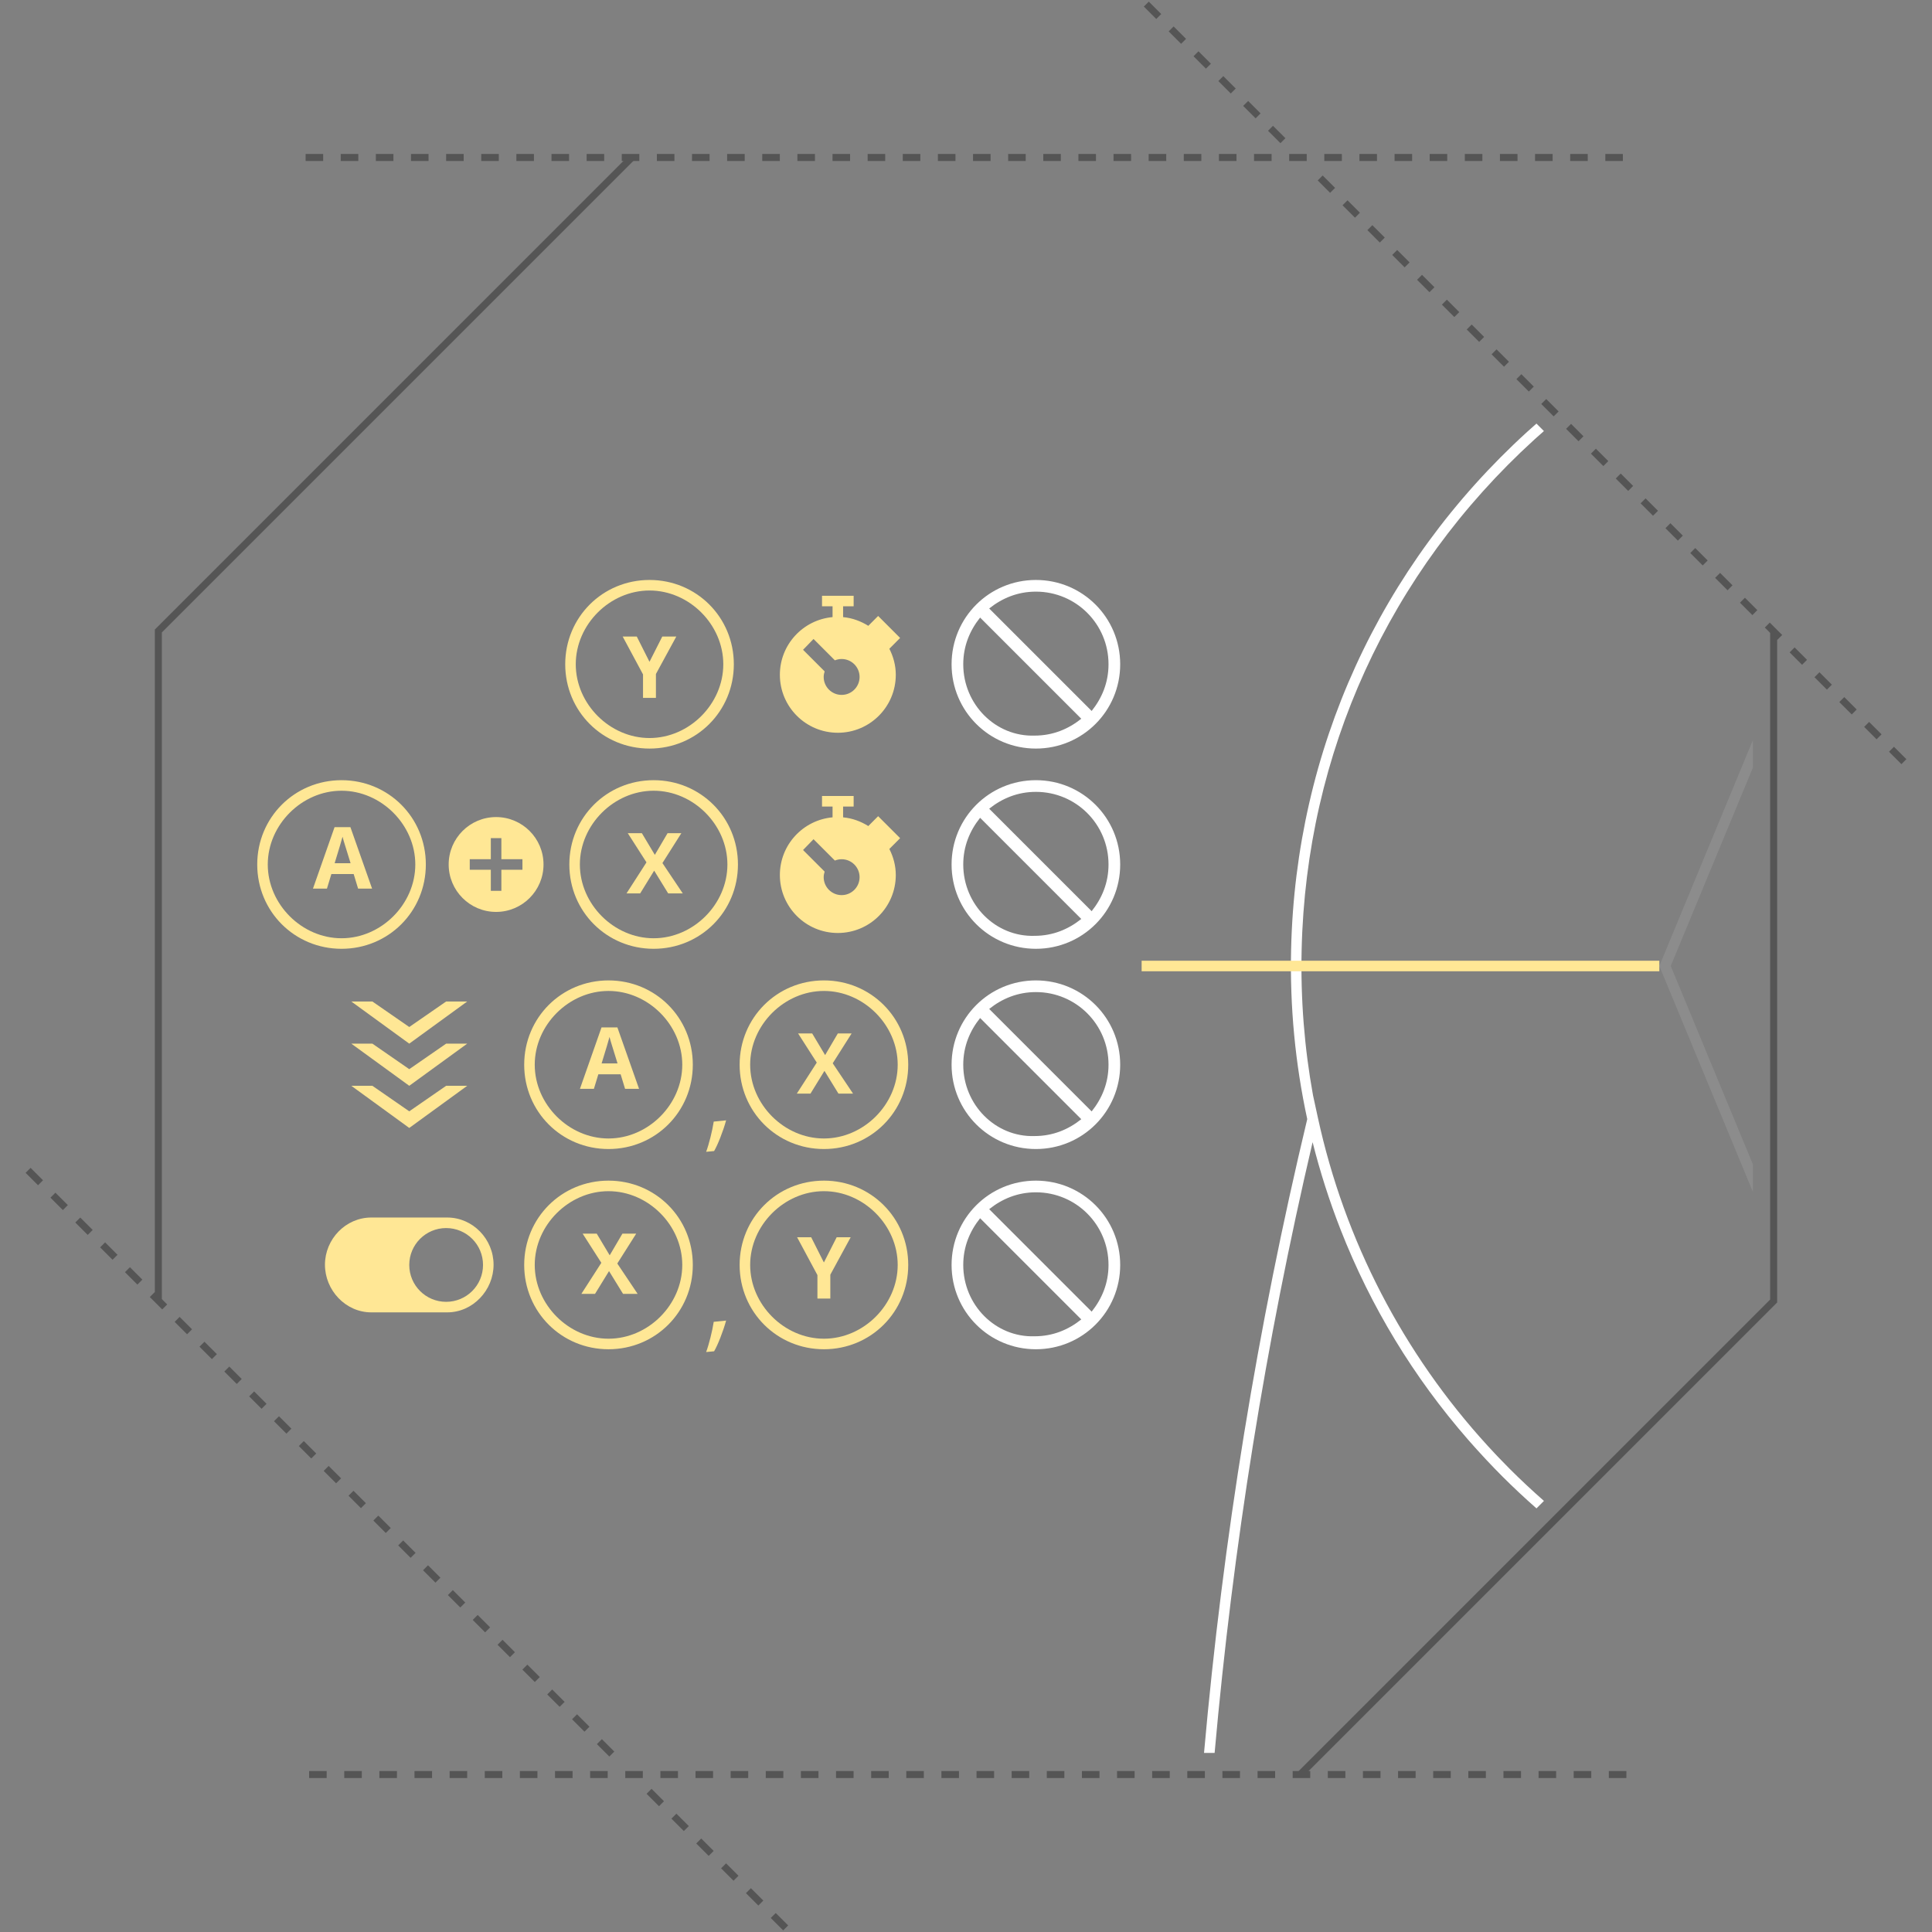 <svg xmlns="http://www.w3.org/2000/svg" xmlns:xlink="http://www.w3.org/1999/xlink" id="gamecube-img-6" viewBox="0 0 550 550"><rect x="0" y="0" width="550" height="550" fill="#808080" stroke="none"/><!--gamecube img 6--><g clip-path="url(#clip0_1060_9130)"><path d="M180.511 45.609L46.073 180.047V370.171H44.073V179.219L179.097 44.195L180.511 45.609Z" fill="#555555"/><path d="M542.707 216.123L541.293 217.537L537.758 214.002L539.172 212.588L542.707 216.123ZM535.636 209.051L534.222 210.465L530.687 206.93L532.101 205.516L535.636 209.051ZM528.564 201.98L527.15 203.394L523.615 199.859L525.029 198.445L528.564 201.98ZM521.494 194.91L520.08 196.324L516.544 192.788L517.958 191.374L521.494 194.91ZM514.423 187.838L513.009 189.252L509.474 185.717L510.888 184.303L514.423 187.838ZM507.352 180.767L505.938 182.181L502.403 178.646L503.817 177.232L507.352 180.767ZM500.28 173.696L498.866 175.11L495.331 171.575L496.745 170.161L500.28 173.696ZM493.21 166.625L491.796 168.039L488.26 164.503L489.674 163.089L493.21 166.625ZM486.139 159.554L484.725 160.968L481.189 157.432L482.603 156.018L486.139 159.554ZM479.067 152.483L477.653 153.897L474.118 150.362L475.532 148.948L479.067 152.483ZM471.996 145.412L470.582 146.826L467.047 143.291L468.461 141.877L471.996 145.412ZM464.926 138.341L463.512 139.755L459.976 136.219L461.39 134.805L464.926 138.341ZM457.854 131.27L456.44 132.684L452.904 129.148L454.318 127.734L457.854 131.27ZM450.783 124.199L449.369 125.613L445.834 122.078L447.248 120.664L450.783 124.199ZM443.712 117.127L442.298 118.541L438.763 115.006L440.177 113.592L443.712 117.127ZM436.641 110.056L435.227 111.47L431.692 107.935L433.106 106.521L436.641 110.056ZM429.57 102.986L428.156 104.4L424.62 100.864L426.034 99.45L429.57 102.986ZM422.499 95.915L421.085 97.329L417.549 93.793L418.963 92.379L422.499 95.915ZM415.428 88.843L414.014 90.257L410.479 86.722L411.893 85.308L415.428 88.843ZM408.356 81.772L406.942 83.186L403.407 79.651L404.821 78.237L408.356 81.772ZM401.285 74.701L399.871 76.115L396.336 72.58L397.75 71.166L401.285 74.701ZM394.215 67.63L392.801 69.044L389.265 65.508L390.679 64.094L394.215 67.63ZM387.144 60.559L385.73 61.973L382.195 58.438L383.609 57.024L387.144 60.559ZM380.072 53.488L378.658 54.902L375.123 51.367L376.537 49.953L380.072 53.488ZM365.931 39.346L364.517 40.76L360.981 37.224L362.395 35.81L365.931 39.346ZM358.859 32.275L357.445 33.689L353.909 30.153L355.323 28.739L358.859 32.275ZM351.788 25.204L350.374 26.618L346.839 23.083L348.253 21.669L351.788 25.204ZM344.717 18.132L343.303 19.546L339.768 16.011L341.182 14.597L344.717 18.132ZM337.646 11.061L336.232 12.475L332.697 8.94L334.111 7.526L337.646 11.061ZM330.575 3.991L329.161 5.405L325.625 1.869L327.039 0.455L330.575 3.991Z" fill="#555555"/><path d="M462 43.83V45.83H457V43.83H462ZM452 43.83V45.83H447V43.83H452ZM442 43.83V45.83H437V43.83H442ZM432 43.83V45.83H427V43.83H432ZM422 43.83V45.83H417V43.83H422ZM412 43.83V45.83H407V43.83H412ZM402 43.83V45.83H397V43.83H402ZM392 43.83V45.83H387V43.83H392ZM382 43.83V45.83H377V43.83H382ZM372 43.83V45.83H367V43.83H372ZM362 43.83V45.83H357V43.83H362ZM352 43.83V45.83H347V43.83H352ZM342 43.83V45.83H337V43.83H342ZM332 43.83V45.83H327V43.83H332ZM322 43.83V45.83H317V43.83H322ZM312 43.83V45.83H307V43.83H312ZM302 43.83V45.83H297V43.83H302ZM292 43.83V45.83H287V43.83H292ZM282 43.83V45.83H277V43.83H282ZM272 43.83V45.83H267V43.83H272ZM262 43.83V45.83H257V43.83H262ZM252 43.83V45.83H247V43.83H252ZM242 43.83V45.83H237V43.83H242ZM232 43.83V45.83H227V43.83H232ZM222 43.83V45.83H217V43.83H222ZM212 43.83V45.83H207V43.83H212ZM202 43.83V45.83H197V43.83H202ZM192 43.83V45.83H187V43.83H192ZM182 43.83V45.83H177V43.83H182ZM172 43.83V45.83H167V43.83H172ZM162 43.83V45.83H157V43.83H162ZM152 43.83V45.83H147V43.83H152ZM142 43.83V45.83H137V43.83H142ZM132 43.83V45.83H127V43.83H132ZM122 43.83V45.83H117V43.83H122ZM112 43.83V45.83H107V43.83H112ZM102 43.83V45.83H97V43.83H102ZM92 43.83V45.83H87V43.83H92Z" fill="#555555"/><path d="M505.927 179.83V370.781L370.903 505.805L369.489 504.391L503.927 369.953V179.83H505.927Z" fill="#555555"/><path d="M224.374 548.131L222.96 549.545L219.425 546.01L220.839 544.596L224.374 548.131ZM217.303 541.061L215.889 542.475L212.353 538.939L213.767 537.525L217.303 541.061ZM210.232 533.989L208.818 535.403L205.283 531.868L206.697 530.454L210.232 533.989ZM203.161 526.918L201.747 528.332L198.211 524.796L199.625 523.382L203.161 526.918ZM196.09 519.847L194.676 521.261L191.141 517.725L192.555 516.311L196.09 519.847ZM189.019 512.776L187.605 514.19L184.069 510.654L185.483 509.24L189.019 512.776ZM174.877 498.634L173.463 500.048L169.927 496.512L171.341 495.098L174.877 498.634ZM167.806 491.563L166.392 492.977L162.857 489.441L164.271 488.027L167.806 491.563ZM160.735 484.492L159.321 485.906L155.785 482.37L157.199 480.956L160.735 484.492ZM153.664 477.421L152.25 478.835L148.715 475.299L150.129 473.885L153.664 477.421ZM146.593 470.35L145.179 471.764L141.643 468.229L143.057 466.815L146.593 470.35ZM139.521 463.279L138.107 464.693L134.572 461.157L135.986 459.743L139.521 463.279ZM132.451 456.208L131.037 457.622L127.501 454.087L128.915 452.673L132.451 456.208ZM125.379 449.137L123.965 450.551L120.43 447.015L121.844 445.601L125.379 449.137ZM118.309 442.065L116.895 443.479L113.359 439.943L114.773 438.529L118.309 442.065ZM111.237 434.995L109.823 436.409L106.287 432.873L107.701 431.459L111.237 434.995ZM104.167 427.923L102.753 429.337L99.217 425.801L100.631 424.387L104.167 427.923ZM97.095 420.853L95.681 422.267L92.145 418.731L93.559 417.317L97.095 420.853ZM90.024 413.781L88.61 415.195L85.074 411.659L86.488 410.245L90.024 413.781ZM82.953 406.71L81.539 408.124L78.003 404.589L79.417 403.175L82.953 406.71ZM75.882 399.639L74.468 401.053L70.932 397.517L72.346 396.103L75.882 399.639ZM68.811 392.568L67.397 393.982L63.861 390.446L65.275 389.032L68.811 392.568ZM61.74 385.497L60.326 386.911L56.791 383.375L58.205 381.961L61.74 385.497ZM54.669 378.426L53.255 379.84L49.719 376.304L51.133 374.89L54.669 378.426ZM47.598 371.355L46.184 372.769L42.649 369.233L44.063 367.819L47.598 371.355ZM40.527 364.284L39.113 365.698L35.577 362.162L36.991 360.748L40.527 364.284ZM33.456 357.212L32.042 358.626L28.507 355.091L29.921 353.677L33.456 357.212ZM26.385 350.142L24.971 351.556L21.435 348.02L22.849 346.606L26.385 350.142ZM19.313 343.07L17.899 344.484L14.364 340.949L15.778 339.535L19.313 343.07ZM12.243 336L10.829 337.414L7.293 333.878L8.707 332.464L12.243 336Z" fill="#555555"/><path d="M463 504.171V506.171H458V504.171H463ZM453 504.171V506.171H448V504.171H453ZM443 504.171V506.171H438V504.171H443ZM433 504.171V506.171H428V504.171H433ZM423 504.171V506.171H418V504.171H423ZM413 504.171V506.171H408V504.171H413ZM403 504.171V506.171H398V504.171H403ZM393 504.171V506.171H388V504.171H393ZM383 504.171V506.171H378V504.171H383ZM373 504.171V506.171H368V504.171H373ZM363 504.171V506.171H358V504.171H363ZM353 504.171V506.171H348V504.171H353ZM343 504.171V506.171H338V504.171H343ZM333 504.171V506.171H328V504.171H333ZM323 504.171V506.171H318V504.171H323ZM313 504.171V506.171H308V504.171H313ZM303 504.171V506.171H298V504.171H303ZM293 504.171V506.171H288V504.171H293ZM283 504.171V506.171H278V504.171H283ZM273 504.171V506.171H268V504.171H273ZM263 504.171V506.171H258V504.171H263ZM253 504.171V506.171H248V504.171H253ZM243 504.171V506.171H238V504.171H243ZM233 504.171V506.171H228V504.171H233ZM223 504.171V506.171H218V504.171H223ZM213 504.171V506.171H208V504.171H213ZM203 504.171V506.171H198V504.171H203ZM193 504.171V506.171H188V504.171H193ZM183 504.171V506.171H178V504.171H183ZM173 504.171V506.171H168V504.171H173ZM163 504.171V506.171H158V504.171H163ZM153 504.171V506.171H148V504.171H153ZM143 504.171V506.171H138V504.171H143ZM133 504.171V506.171H128V504.171H133ZM123 504.171V506.171H118V504.171H123ZM113 504.171V506.171H108V504.171H113ZM103 504.171V506.171H98V504.171H103ZM93 504.171V506.171H88V504.171H93Z" fill="#555555"/><path d="M133.008 297.103L116.508 309.103L100.008 297.103H106.008L116.508 304.369L127.008 297.103H133.008Z" fill="#FFE795"/><path d="M133.008 285.103L116.508 297.103L100.008 285.103H106.008L116.508 292.369L127.008 285.103H133.008Z" fill="#FFE795"/><path d="M133.008 309.103L116.508 321.103L100.008 309.103H106.008L116.508 316.369L127.008 309.103H133.008Z" fill="#FFE795"/><path d="M127.32 346.603H105.696C98.412 346.603 92.508 352.756 92.508 360.04C92.508 367.33 98.412 373.603 105.696 373.603H127.32C134.604 373.603 140.508 367.321 140.508 360.04C140.508 352.759 134.604 346.603 127.32 346.603ZM127.008 370.603C121.206 370.603 116.508 365.905 116.508 360.103C116.508 354.301 121.206 349.603 127.008 349.603C132.81 349.603 137.508 354.301 137.508 360.103C137.508 365.905 132.81 370.603 127.008 370.603Z" fill="#FFE795"/><path d="M256.246 181.61L249.988 175.352L247.189 178.16C245.059 176.831 242.644 175.922 240.013 175.682V172.604H243.013V169.604H240.013H237.013H234.013V172.604H237.013V175.679C228.607 176.441 222.013 183.494 222.013 192.101C222.013 201.218 229.405 208.601 238.513 208.601C247.627 208.601 255.013 201.218 255.013 192.101C255.013 189.416 254.317 186.923 253.18 184.685L256.246 181.61ZM239.593 197.822C236.776 197.822 234.484 195.53 234.484 192.713C234.484 192.155 234.595 191.636 234.76 191.132L228.613 184.982L231.595 181.904L237.676 187.985C238.273 187.745 238.918 187.604 239.596 187.604C242.416 187.604 244.705 189.893 244.705 192.713C244.705 195.533 242.419 197.822 239.593 197.822Z" fill="#FFE795"/><path d="M256.246 238.61L249.988 232.352L247.189 235.16C245.059 233.831 242.644 232.922 240.013 232.682V229.604H243.013V226.604H240.013H237.013H234.013V229.604H237.013V232.679C228.607 233.441 222.013 240.494 222.013 249.101C222.013 258.218 229.405 265.601 238.513 265.601C247.627 265.601 255.013 258.218 255.013 249.101C255.013 246.416 254.317 243.923 253.18 241.685L256.246 238.61ZM239.593 254.822C236.776 254.822 234.484 252.53 234.484 249.713C234.484 249.155 234.595 248.636 234.76 248.132L228.613 241.982L231.595 238.904L237.676 244.985C238.273 244.745 238.918 244.604 239.596 244.604C242.416 244.604 244.705 246.893 244.705 249.713C244.705 252.533 242.419 254.822 239.593 254.822Z" fill="#FFE795"/><path d="M141.228 232.603C133.773 232.603 127.728 238.648 127.728 246.103C127.728 253.555 133.773 259.603 141.228 259.603C148.68 259.603 154.728 253.555 154.728 246.103C154.728 238.648 148.68 232.603 141.228 232.603ZM148.728 247.603H142.728V253.603H139.728V247.603H133.728V244.603H139.728V238.603H142.728V244.603H148.728V247.603Z" fill="#FFE795"/><path d="M184.895 188.401L188.537 181.213H192.527L186.728 191.875V198.673H183.056V191.992L177.266 181.213H181.277L184.895 188.401Z" fill="#FFE795"/><path d="M184.907 168.103C196.217 168.103 205.907 177.79 205.907 189.103C205.907 200.416 196.217 210.103 184.907 210.103C173.594 210.103 163.907 200.416 163.907 189.103C163.907 177.79 173.594 168.103 184.907 168.103ZM184.907 165.103C171.536 165.103 160.907 175.729 160.907 189.103C160.907 202.474 171.536 213.103 184.907 213.103C198.278 213.103 208.907 202.474 208.907 189.103C208.907 175.729 198.275 165.103 184.907 165.103Z" fill="#FFE795"/><path d="M234.544 359.401L238.186 352.213H242.176L236.377 362.875V369.673H232.705V362.992L226.915 352.213H230.926L234.544 359.401Z" fill="#FFE795"/><path d="M234.556 339.103C245.866 339.103 255.556 348.79 255.556 360.103C255.556 371.416 245.866 381.103 234.556 381.103C223.243 381.103 213.556 371.416 213.556 360.103C213.556 348.79 223.243 339.103 234.556 339.103ZM234.556 336.103C221.185 336.103 210.556 346.729 210.556 360.103C210.556 373.474 221.185 384.103 234.556 384.103C247.927 384.103 258.556 373.474 258.556 360.103C258.556 346.729 247.924 336.103 234.556 336.103Z" fill="#FFE795"/><path d="M194.37 254.335H190.218L186.228 247.852L182.244 254.335H178.353L184.038 245.497L178.719 237.196H182.73L186.417 243.361L190.038 237.196H193.962L188.58 245.695L194.37 254.335Z" fill="#FFE795"/><path d="M186.078 225.103C197.388 225.103 207.078 234.79 207.078 246.103C207.078 257.416 197.388 267.103 186.078 267.103C174.765 267.103 165.078 257.416 165.078 246.103C165.078 234.79 174.765 225.103 186.078 225.103ZM186.078 222.103C172.707 222.103 162.078 232.729 162.078 246.103C162.078 259.474 172.707 270.103 186.078 270.103C199.449 270.103 210.078 259.474 210.078 246.103C210.078 232.729 199.446 222.103 186.078 222.103Z" fill="#FFE795"/><path d="M242.848 311.335H238.696L234.706 304.852L230.722 311.335H226.831L232.516 302.497L227.197 294.196H231.208L234.895 300.361L238.516 294.196H242.44L237.058 302.695L242.848 311.335Z" fill="#FFE795"/><path d="M234.556 282.103C245.866 282.103 255.556 291.79 255.556 303.103C255.556 314.416 245.866 324.103 234.556 324.103C223.243 324.103 213.556 314.416 213.556 303.103C213.556 291.79 223.243 282.103 234.556 282.103ZM234.556 279.103C221.185 279.103 210.556 289.729 210.556 303.103C210.556 316.474 221.185 327.103 234.556 327.103C247.927 327.103 258.556 316.474 258.556 303.103C258.556 289.729 247.924 279.103 234.556 279.103Z" fill="#FFE795"/><path d="M181.52 368.335H177.368L173.378 361.852L169.394 368.335H165.503L171.188 359.497L165.869 351.196H169.88L173.567 357.361L177.188 351.196H181.112L175.73 359.695L181.52 368.335Z" fill="#FFE795"/><path d="M173.228 339.103C184.538 339.103 194.228 348.79 194.228 360.103C194.228 371.416 184.538 381.103 173.228 381.103C161.915 381.103 152.228 371.416 152.228 360.103C152.228 348.79 161.915 339.103 173.228 339.103ZM173.228 336.103C159.857 336.103 149.228 346.729 149.228 360.103C149.228 373.474 159.857 384.103 173.228 384.103C186.599 384.103 197.228 373.474 197.228 360.103C197.228 346.729 186.596 336.103 173.228 336.103Z" fill="#FFE795"/><path d="M101.944 252.97L100.684 248.824H94.336L93.073 252.97H89.095L95.242 235.48H99.757L105.925 252.97H101.944ZM99.799 245.728C98.635 241.972 97.978 239.851 97.828 239.353C97.684 238.864 97.579 238.477 97.516 238.192C97.252 239.206 96.502 241.717 95.266 245.734H99.799V245.728Z" fill="#FFE795"/><path d="M97.228 225.103C108.538 225.103 118.228 234.79 118.228 246.103C118.228 257.416 108.538 267.103 97.228 267.103C85.915 267.103 76.228 257.416 76.228 246.103C76.228 234.79 85.915 225.103 97.228 225.103ZM97.228 222.103C83.857 222.103 73.228 232.729 73.228 246.103C73.228 259.474 83.857 270.103 97.228 270.103C110.599 270.103 121.228 259.474 121.228 246.103C121.228 232.729 110.596 222.103 97.228 222.103Z" fill="#FFE795"/><path d="M177.944 309.97L176.684 305.824H170.336L169.073 309.97H165.095L171.242 292.48H175.757L181.925 309.97H177.944ZM175.799 302.728C174.635 298.972 173.978 296.851 173.828 296.353C173.684 295.864 173.579 295.477 173.516 295.192C173.252 296.206 172.502 298.717 171.266 302.734H175.799V302.728Z" fill="#FFE795"/><path d="M173.228 282.103C184.538 282.103 194.228 291.79 194.228 303.103C194.228 314.416 184.538 324.103 173.228 324.103C161.915 324.103 152.228 314.416 152.228 303.103C152.228 291.79 161.915 282.103 173.228 282.103ZM173.228 279.103C159.857 279.103 149.228 289.729 149.228 303.103C149.228 316.474 159.857 327.103 173.228 327.103C186.599 327.103 197.228 316.474 197.228 303.103C197.228 289.729 186.596 279.103 173.228 279.103Z" fill="#FFE795"/><path d="M294.895 165.103C281.603 165.103 270.895 175.811 270.895 189.103C270.895 202.395 281.603 213.103 294.895 213.103C308.187 213.103 318.895 202.395 318.895 189.103C318.895 175.81 308.187 165.103 294.895 165.103ZM315.572 189.103C315.572 194.272 313.726 198.703 310.772 202.395L281.603 173.226C285.295 170.272 289.726 168.426 294.895 168.426C306.341 168.426 315.572 177.656 315.572 189.103ZM274.218 189.103C274.218 183.934 276.064 179.503 279.018 175.811L307.818 204.611C304.126 207.565 299.695 209.411 294.526 209.411C283.449 209.779 274.218 200.549 274.218 189.103Z" fill="white"/><path d="M294.895 222.103C281.603 222.103 270.895 232.811 270.895 246.103C270.895 259.395 281.603 270.103 294.895 270.103C308.187 270.103 318.895 259.395 318.895 246.103C318.895 232.81 308.187 222.103 294.895 222.103ZM315.572 246.103C315.572 251.272 313.726 255.703 310.772 259.395L281.603 230.226C285.295 227.272 289.726 225.426 294.895 225.426C306.341 225.426 315.572 234.656 315.572 246.103ZM274.218 246.103C274.218 240.934 276.064 236.503 279.018 232.811L307.818 261.611C304.126 264.565 299.695 266.411 294.526 266.411C283.449 266.779 274.218 257.549 274.218 246.103Z" fill="white"/><path d="M294.895 279.103C281.603 279.103 270.895 289.811 270.895 303.103C270.895 316.395 281.603 327.103 294.895 327.103C308.187 327.103 318.895 316.395 318.895 303.103C318.895 289.81 308.187 279.103 294.895 279.103ZM315.572 303.103C315.572 308.272 313.726 312.703 310.772 316.395L281.603 287.226C285.295 284.272 289.726 282.426 294.895 282.426C306.341 282.426 315.572 291.656 315.572 303.103ZM274.218 303.103C274.218 297.934 276.064 293.503 279.018 289.811L307.818 318.611C304.126 321.565 299.695 323.411 294.526 323.411C283.449 323.779 274.218 314.549 274.218 303.103Z" fill="white"/><path d="M294.895 336.103C281.603 336.103 270.895 346.811 270.895 360.103C270.895 373.395 281.603 384.103 294.895 384.103C308.187 384.103 318.895 373.395 318.895 360.103C318.895 346.81 308.187 336.103 294.895 336.103ZM315.572 360.103C315.572 365.272 313.726 369.703 310.772 373.395L281.603 344.226C285.295 341.272 289.726 339.426 294.895 339.426C306.341 339.426 315.572 348.656 315.572 360.103ZM274.218 360.103C274.218 354.934 276.064 350.503 279.018 346.811L307.818 375.611C304.126 378.565 299.695 380.411 294.526 380.411C283.449 380.779 274.218 371.549 274.218 360.103Z" fill="white"/><path d="M201.025 327.897C201.816 325.773 202.789 321.923 203.184 319.296L206.71 318.939C205.882 321.995 204.299 325.991 203.291 327.681L201.025 327.897Z" fill="#FFE795"/><path d="M201.025 384.897C201.816 382.773 202.789 378.923 203.184 376.296L206.71 375.939C205.882 378.995 204.299 382.991 203.291 384.681L201.025 384.897Z" fill="#FFE795"/><path opacity="0.1" d="M499.018 210.678L472.377 274.997L499.018 339.316V331.478L475.623 274.997L499.018 218.517V210.678Z" fill="white"/><path d="M345.776 499.018C350.991 440.37 360.308 382.219 373.671 325.156C375.79 333.585 378.446 341.9 381.647 350.071C390.253 372.04 402.44 392.086 417.934 409.847C418.134 410.077 418.337 410.304 418.538 410.532C419.74 411.897 420.961 413.249 422.202 414.586C422.542 414.953 422.878 415.321 423.221 415.685C424.686 417.242 426.169 418.786 427.688 420.305C430.843 423.46 434.088 426.486 437.402 429.406L439.529 427.279C436.212 424.362 432.965 421.339 429.809 418.183C428.734 417.108 427.678 416.018 426.63 414.924C426.268 414.545 425.907 414.164 425.548 413.783C424.887 413.082 424.235 412.376 423.585 411.667C399.452 385.302 382.775 353.164 375.173 318.179L373.791 311.822C371.33 298.292 370.226 284.394 370.553 270.281C371.845 214.443 395.362 162.904 436.773 125.158C437.639 124.368 438.55 123.559 439.523 122.711L437.397 120.585C436.466 121.398 435.586 122.179 434.751 122.941C392.73 161.244 368.864 213.546 367.554 270.212C367.175 286.614 368.724 302.79 372.145 318.587C357.982 377.758 348.164 438.119 342.761 499.015H345.776V499.018Z" fill="white"/><path d="M325 275H472.377" stroke="#FFE795" stroke-width="3" stroke-miterlimit="10" fill="none"/></g><defs><clipPath id="clip0_1060_9130"><rect width="550" height="550" fill="white"/></clipPath></defs></svg>